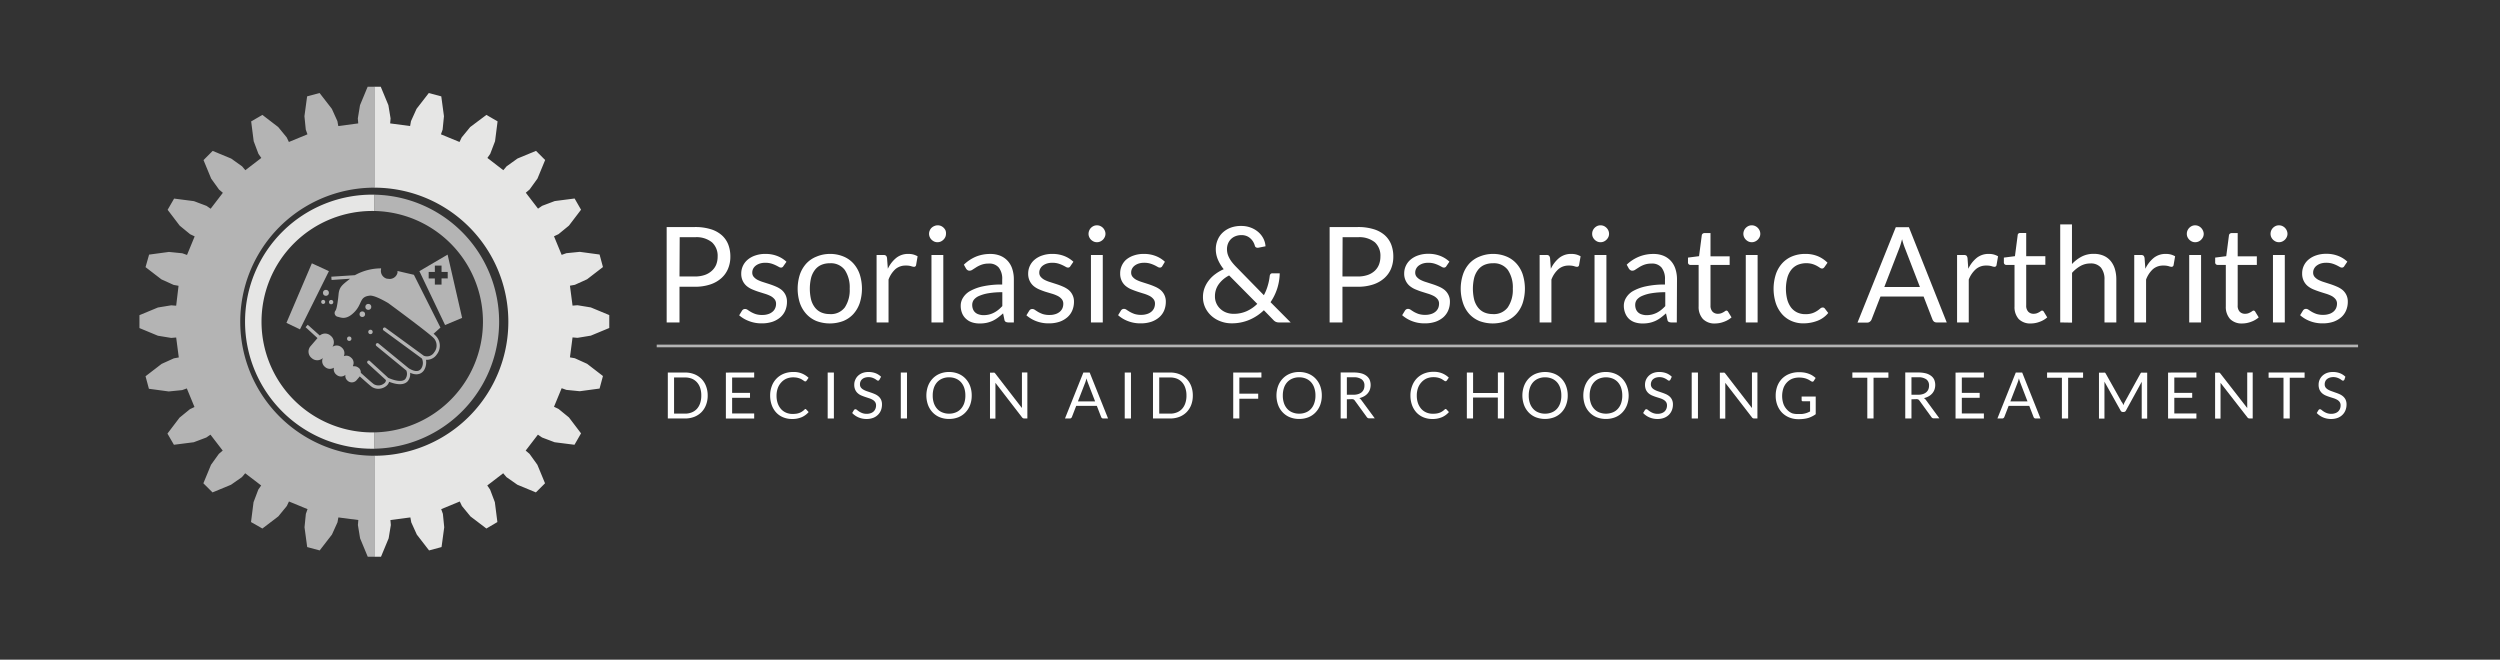 <svg id="Layer_1" data-name="Layer 1" xmlns="http://www.w3.org/2000/svg" viewBox="0 0 652.76 172.24"><rect x="0" y="0" width="652.76" height="172.24" fill="#333333" stroke="none"/><defs><style>.cls-1{fill:#e6e6e5;}.cls-2{fill:#b4b4b4;}.cls-3{fill:#fff;}</style></defs><title>patient-shared-decision-making-tool-logo2-MASTER</title><path class="cls-1" d="M97.73,119a35,35,0,0,0,0-70V22.64h1.68l2,4.82.57,3.46-.11,1.3,5.21.69.23-1.28,1.45-3.21,3.2-4.13,3.26.87.7,5.18-.35,3.5-.44,1.23,4.85,2,.56-1.18,2.23-2.72L127,30l2.92,1.69-.66,5.18L128,40.17l-.74,1.07,4.16,3.2.84-1,2.86-2.05,4.83-2,2.39,2.39-2,4.84-2.05,2.85-1,.85,3.19,4.16,1.08-.74,3.28-1.24,5.19-.67,1.68,2.93-3.16,4.15-2.72,2.23-1.18.56,2,4.85,1.23-.44,3.5-.35,5.17.7.88,3.27-4.14,3.19-3.2,1.45-1.28.23.68,5.2,1.3-.1,3.47.57,4.82,2v3.37l-4.82,2-3.47.57-1.3-.11-.68,5.21,1.28.23,3.2,1.45,4.14,3.19-.88,3.27-5.17.7-3.5-.35-1.23-.44-2,4.85,1.18.56,2.72,2.22,3.16,4.16L150,116.13l-5.19-.66-3.28-1.24-1.08-.74-3.19,4.16,1,.85,2.05,2.85,2,4.84-2.39,2.38-4.83-2-2.86-2-.84-1-4.16,3.19.74,1.08,1.24,3.28.66,5.19L127,138l-4.16-3.16-2.23-2.72-.56-1.18-4.85,2,.44,1.23.35,3.5-.7,5.17-3.26.88-3.2-4.14-1.45-3.2-.23-1.28-5.21.68.11,1.3-.57,3.47-2,4.82H97.73Z"/><path class="cls-2" d="M97.73,119a35,35,0,0,1,0-70V22.64H96l-2,4.82-.57,3.46.11,1.3-5.21.69-.23-1.28-1.45-3.21-3.2-4.13-3.26.87-.7,5.18.35,3.5.44,1.23-4.85,2-.56-1.18-2.23-2.72L68.51,30,65.58,31.7l.66,5.18,1.24,3.29.75,1.07-4.17,3.2-.84-1L60.36,41.4l-4.83-2L53.14,41.8l2,4.84,2.05,2.85,1,.85L55,54.5l-1.07-.74-3.29-1.24-5.18-.67-1.69,2.93,3.16,4.15,2.72,2.23,1.18.56-2,4.85-1.23-.44-3.49-.35-5.18.7L38,69.75l4.14,3.19,3.2,1.45,1.28.23L46,79.82l-1.3-.1-3.47.57-4.82,2v3.37l4.82,2,3.47.57,1.3-.11.68,5.21-1.28.23-3.2,1.45L38,98.24l.88,3.27,5.18.7,3.49-.35,1.23-.44,2,4.85-1.18.56-2.72,2.22-3.16,4.16,1.69,2.92,5.18-.66,3.29-1.24,1.07-.74,3.2,4.16-1,.85-2.05,2.85-2,4.84,2.39,2.38,4.83-2,2.86-2,.84-1,4.17,3.19-.75,1.08-1.24,3.28-.66,5.19L68.51,138l4.15-3.16,2.23-2.72.56-1.18,4.85,2-.44,1.23-.35,3.5.7,5.17,3.26.88,3.2-4.14,1.45-3.2.23-1.28,5.21.68-.11,1.3.57,3.47,2,4.82h1.69Z"/><path class="cls-2" d="M97.73,112.9a28.91,28.91,0,0,0,0-57.81V50.83h0a33.17,33.17,0,0,1,0,66.33h0Z"/><path class="cls-1" d="M97.73,112.9a28.91,28.91,0,1,1,0-57.81V50.83h0a33.17,33.17,0,1,0,0,66.33h0Z"/><polygon class="cls-2" points="78.32 86 85.88 70.8 81.43 68.75 74.79 84.3 78.32 86"/><path class="cls-2" d="M113.21,87.15,115,85.53l-6.93-13.78s-2.18-.5-4.28-1l0,.25,0,.21a2.1,2.1,0,0,1-2.51,1.57l-.21,0a2.11,2.11,0,0,1-1.57-2.51l0-.2a14.08,14.08,0,0,0-6.83,1.78l-6.16.4.06.85,4.83-.32c-1.92,1.53-2.83,2.07-3,4.07-.22,2.19-.5,4-.85,4.31a1,1,0,0,0,.63,1.55c.78.15,2.16,1,4.33-1.2s1.26-4,4-4.31c.91-.12,2.73.7,4.85,1.93,5.62,4.14,11.39,8.5,12,9.28l0,0a2.86,2.86,0,0,1,0,3.6,2.21,2.21,0,0,1-2.7.88l-10-7.3a.43.43,0,0,0-.6.1.42.42,0,0,0,.1.59l10,7.33h0A2.7,2.7,0,0,1,110,96.2c-.78,1.17-2.22.61-3.3-.06l-7.83-6.42a.43.43,0,1,0-.54.66l7.76,6.36a2.28,2.28,0,0,1-.29,2.26c-.7.71-2.27.59-4.41-.33l-4.81-4.4a.41.41,0,0,0-.59,0,.43.43,0,0,0,0,.6l4.77,4.36a1,1,0,0,1-.43.85,2.36,2.36,0,0,1-2.67.26c-.24-.14-1.57-1.29-3.45-3a1.59,1.59,0,0,0-.53-1.28L93.56,96a1.61,1.61,0,0,0-1.28-.35l-.14-.12a1.75,1.75,0,0,0-.42-2.11l-.13-.11A1.76,1.76,0,0,0,89.77,93a1.91,1.91,0,0,0-.49-2.21l-.15-.13a1.89,1.89,0,0,0-2.33-.09,2.15,2.15,0,0,0-.36-2.82l-.16-.14a2.13,2.13,0,0,0-2.78,0L80.35,84.8l-.57.62,3.12,2.86-1.84,2.14a2.15,2.15,0,0,0,.23,3l.17.14a2.13,2.13,0,0,0,2.85-.09,1.92,1.92,0,0,0,.46,2.26l.15.13a1.91,1.91,0,0,0,2.27.14,1.81,1.81,0,0,0,.55,1.76l.14.11a1.75,1.75,0,0,0,2.31,0,1.6,1.6,0,0,0,.51,1.48l.12.11a1.62,1.62,0,0,0,2.27-.18l.77-.9a.39.39,0,0,0,.06-.11c1.76,1.56,3,2.68,3.32,2.84a3.07,3.07,0,0,0,1.54.41,3.36,3.36,0,0,0,2.11-.76,2.12,2.12,0,0,0,.71-1.07c2.26.87,3.88.84,4.8-.09a2.85,2.85,0,0,0,.68-2.27c2.19,1,3.25-.09,3.63-.66a4,4,0,0,0,.52-2.73,3.15,3.15,0,0,0,2.82-1.39,3.69,3.69,0,0,0-.08-4.66A6.14,6.14,0,0,0,113.21,87.15Z"/><path class="cls-2" d="M116.87,66.48,109.5,70.8l6.71,14.07L120.66,83Zm-1.58,6.22v1.62h-1.75V72.7h-1.61V71h1.61V69.35h1.75V71h1.61V72.7Z"/><circle class="cls-2" cx="91.19" cy="88.44" r="0.58"/><circle class="cls-2" cx="96.73" cy="86.67" r="0.58"/><circle class="cls-2" cx="96.17" cy="80.13" r="0.78"/><circle class="cls-2" cx="94.6" cy="82.04" r="0.73"/><circle class="cls-2" cx="85.1" cy="76.46" r="0.78"/><circle class="cls-2" cx="84.39" cy="78.83" r="0.53"/><circle class="cls-2" cx="86.46" cy="78.88" r="0.57"/><path class="cls-3" d="M177.42,74.87v9.32h-3.35V59.28h7.35a13.59,13.59,0,0,1,4.11.55,7.75,7.75,0,0,1,2.89,1.55,6.35,6.35,0,0,1,1.72,2.44A8.7,8.7,0,0,1,190.7,67a8,8,0,0,1-.61,3.18,6.75,6.75,0,0,1-1.78,2.48,8.2,8.2,0,0,1-2.91,1.63,12.45,12.45,0,0,1-4,.58Zm0-2.68h4a7.68,7.68,0,0,0,2.55-.38,5.18,5.18,0,0,0,1.85-1.07A4.47,4.47,0,0,0,187,69.1a5.72,5.72,0,0,0,.38-2.1,4.77,4.77,0,0,0-1.47-3.72,6.42,6.42,0,0,0-4.44-1.34h-4Z"/><path class="cls-3" d="M204.55,69.48a.68.68,0,0,1-.64.39,1.21,1.21,0,0,1-.59-.2c-.22-.12-.49-.27-.81-.42a8,8,0,0,0-1.14-.44,5.53,5.53,0,0,0-1.56-.2,4.75,4.75,0,0,0-1.41.2,3.6,3.6,0,0,0-1.07.55,2.5,2.5,0,0,0-.68.81,2.26,2.26,0,0,0-.23,1,1.67,1.67,0,0,0,.39,1.13,3.49,3.49,0,0,0,1,.78,9.45,9.45,0,0,0,1.46.58l1.68.54c.57.19,1.13.4,1.68.64a6.38,6.38,0,0,1,1.46.86,4,4,0,0,1,1,1.28,3.94,3.94,0,0,1,.39,1.82,5.75,5.75,0,0,1-.43,2.25,4.86,4.86,0,0,1-1.29,1.79A6.2,6.2,0,0,1,201.74,84a8.62,8.62,0,0,1-2.85.43,8.91,8.91,0,0,1-3.34-.6A8.39,8.39,0,0,1,193,82.33l.73-1.19a1.19,1.19,0,0,1,.33-.34,1,1,0,0,1,.51-.12,1.17,1.17,0,0,1,.66.24q.34.24.84.54a7.6,7.6,0,0,0,1.2.54,5.54,5.54,0,0,0,1.76.24,4.79,4.79,0,0,0,1.59-.24,3.12,3.12,0,0,0,1.12-.63,2.37,2.37,0,0,0,.67-.92,2.78,2.78,0,0,0,.22-1.11,1.85,1.85,0,0,0-.39-1.21,3.42,3.42,0,0,0-1-.82,9.18,9.18,0,0,0-1.47-.59l-1.69-.53c-.57-.18-1.13-.4-1.68-.63a6,6,0,0,1-1.47-.9,4,4,0,0,1-1-1.33,4.27,4.27,0,0,1-.39-1.92,4.72,4.72,0,0,1,1.64-3.57,5.92,5.92,0,0,1,2-1.12,7.82,7.82,0,0,1,2.66-.42,8.3,8.3,0,0,1,3.12.55,7.41,7.41,0,0,1,2.39,1.5Z"/><path class="cls-3" d="M216.68,66.3a9,9,0,0,1,3.49.65,7.14,7.14,0,0,1,2.64,1.82,8.18,8.18,0,0,1,1.67,2.86,12.41,12.41,0,0,1,0,7.5A8.22,8.22,0,0,1,222.81,82a7.26,7.26,0,0,1-2.64,1.82,10,10,0,0,1-7,0A7.38,7.38,0,0,1,210.55,82a8.26,8.26,0,0,1-1.69-2.85,12.21,12.21,0,0,1,0-7.5,8.22,8.22,0,0,1,1.69-2.86A7.26,7.26,0,0,1,213.2,67,9,9,0,0,1,216.68,66.3Zm0,15.71a4.54,4.54,0,0,0,3.9-1.74,8.16,8.16,0,0,0,1.28-4.88,8.22,8.22,0,0,0-1.28-4.9,4.52,4.52,0,0,0-3.9-1.75,5.41,5.41,0,0,0-2.29.45,4.19,4.19,0,0,0-1.62,1.3,5.83,5.83,0,0,0-1,2.1,12.41,12.41,0,0,0,0,5.6,5.73,5.73,0,0,0,1,2.08,4.26,4.26,0,0,0,1.62,1.29A5.41,5.41,0,0,0,216.68,82Z"/><path class="cls-3" d="M228.88,84.19V66.58h1.78a1,1,0,0,1,.69.19,1.13,1.13,0,0,1,.26.66l.21,2.75a8,8,0,0,1,2.24-2.88,4.9,4.9,0,0,1,3.12-1,5,5,0,0,1,1.32.16,5,5,0,0,1,1.09.46l-.4,2.31a.53.53,0,0,1-.54.44,2.82,2.82,0,0,1-.75-.17,4.67,4.67,0,0,0-1.4-.16,4,4,0,0,0-2.71.94A6.93,6.93,0,0,0,232,73V84.19Z"/><path class="cls-3" d="M247,61.05a2,2,0,0,1-.18.85,2.42,2.42,0,0,1-1.19,1.17,2.06,2.06,0,0,1-.86.17,2,2,0,0,1-.84-.17,2.38,2.38,0,0,1-.69-.48,2.16,2.16,0,0,1-.66-1.54,2.14,2.14,0,0,1,.18-.86,2,2,0,0,1,.48-.71A2.38,2.38,0,0,1,244,59a2.14,2.14,0,0,1,.84-.17,2.24,2.24,0,0,1,.86.17,2.42,2.42,0,0,1,.7.48,2.37,2.37,0,0,1,.49.71A2.14,2.14,0,0,1,247,61.05Zm-.7,5.53V84.19h-3.09V66.58Z"/><path class="cls-3" d="M264.72,84.19h-1.37a1.66,1.66,0,0,1-.73-.14.78.78,0,0,1-.37-.59l-.34-1.64c-.47.42-.92.79-1.36,1.12a7.91,7.91,0,0,1-1.39.84,7.82,7.82,0,0,1-1.55.51,8.79,8.79,0,0,1-1.84.17,6.32,6.32,0,0,1-1.92-.28,4.21,4.21,0,0,1-1.55-.87,4,4,0,0,1-1.06-1.45,5.13,5.13,0,0,1-.39-2.09,3.83,3.83,0,0,1,.58-2A5,5,0,0,1,253.28,76a12,12,0,0,1,3.34-1.23,22.8,22.8,0,0,1,5.06-.48V73a4.74,4.74,0,0,0-.88-3.12,3.16,3.16,0,0,0-2.6-1.06,5.54,5.54,0,0,0-1.9.29,7.27,7.27,0,0,0-1.34.64c-.37.24-.7.45-1,.64a1.41,1.41,0,0,1-.81.29.94.94,0,0,1-.55-.17,1.28,1.28,0,0,1-.37-.4l-.56-1A10.31,10.31,0,0,1,254.85,67a9.77,9.77,0,0,1,3.74-.69,6.73,6.73,0,0,1,2.62.48,5.4,5.4,0,0,1,1.93,1.36,5.68,5.68,0,0,1,1.18,2.1,8.7,8.7,0,0,1,.4,2.71Zm-8-1.9a6.33,6.33,0,0,0,1.5-.16,6,6,0,0,0,1.27-.47,7,7,0,0,0,1.15-.74,9.81,9.81,0,0,0,1.07-1V76.3a20.78,20.78,0,0,0-3.63.27,10.28,10.28,0,0,0-2.44.7,3.44,3.44,0,0,0-1.36,1,2.24,2.24,0,0,0-.43,1.32,3,3,0,0,0,.23,1.21,2.16,2.16,0,0,0,.61.83,2.35,2.35,0,0,0,.9.47A4.11,4.11,0,0,0,256.69,82.29Z"/><path class="cls-3" d="M279.49,69.48a.67.67,0,0,1-.64.39,1.21,1.21,0,0,1-.59-.2c-.22-.12-.49-.27-.81-.42a8,8,0,0,0-1.14-.44,5.53,5.53,0,0,0-1.56-.2,4.75,4.75,0,0,0-1.41.2,3.72,3.72,0,0,0-1.07.55,2.35,2.35,0,0,0-.67.81,2.14,2.14,0,0,0-.24,1,1.67,1.67,0,0,0,.39,1.13,3.42,3.42,0,0,0,1,.78,8.71,8.71,0,0,0,1.46.58l1.67.54a17.68,17.68,0,0,1,1.68.64,6.38,6.38,0,0,1,1.46.86,4,4,0,0,1,1,1.28,3.82,3.82,0,0,1,.4,1.82,5.75,5.75,0,0,1-.44,2.25,4.86,4.86,0,0,1-1.29,1.79A6.2,6.2,0,0,1,276.68,84a8.54,8.54,0,0,1-2.85.43,8.91,8.91,0,0,1-3.34-.6A8.51,8.51,0,0,1,268,82.33l.73-1.19a1.19,1.19,0,0,1,.33-.34,1,1,0,0,1,.51-.12,1.17,1.17,0,0,1,.66.24q.35.24.84.54a7.6,7.6,0,0,0,1.2.54,5.56,5.56,0,0,0,1.77.24,4.73,4.73,0,0,0,1.58-.24,3.16,3.16,0,0,0,1.13-.63,2.6,2.6,0,0,0,.67-.92,3,3,0,0,0,.21-1.11,1.85,1.85,0,0,0-.39-1.21,3.3,3.3,0,0,0-1-.82,9.18,9.18,0,0,0-1.47-.59L273,76.19c-.57-.18-1.13-.4-1.68-.63a6,6,0,0,1-1.47-.9,4.16,4.16,0,0,1-1-1.33,4.27,4.27,0,0,1-.39-1.92,4.72,4.72,0,0,1,1.64-3.57,5.92,5.92,0,0,1,2-1.12,7.82,7.82,0,0,1,2.66-.42,8.3,8.3,0,0,1,3.12.55,7.41,7.41,0,0,1,2.39,1.5Z"/><path class="cls-3" d="M288.64,61.05a1.89,1.89,0,0,1-.19.85,2.38,2.38,0,0,1-.48.69,2.47,2.47,0,0,1-.71.48,2,2,0,0,1-.85.17,2,2,0,0,1-.84-.17,2.57,2.57,0,0,1-.7-.48,2.17,2.17,0,0,1-.47-.69,2,2,0,0,1-.18-.85,2.3,2.3,0,0,1,.65-1.57,2.57,2.57,0,0,1,.7-.48,2.14,2.14,0,0,1,.84-.17,2.19,2.19,0,0,1,.85.17,2.47,2.47,0,0,1,.71.48,2.34,2.34,0,0,1,.48.71A2,2,0,0,1,288.64,61.05Zm-.7,5.53V84.19h-3.09V66.58Z"/><path class="cls-3" d="M303.48,69.48a.68.68,0,0,1-.64.39,1.22,1.22,0,0,1-.6-.2c-.22-.12-.48-.27-.8-.42a8,8,0,0,0-1.14-.44,5.55,5.55,0,0,0-1.57-.2,4.64,4.64,0,0,0-1.4.2,3.48,3.48,0,0,0-1.07.55,2.38,2.38,0,0,0-.68.81,2.13,2.13,0,0,0-.23,1,1.67,1.67,0,0,0,.39,1.13,3.37,3.37,0,0,0,1,.78,9.45,9.45,0,0,0,1.46.58l1.68.54c.57.19,1.13.4,1.67.64a6,6,0,0,1,1.46.86,4,4,0,0,1,1,1.28,3.94,3.94,0,0,1,.39,1.82,5.93,5.93,0,0,1-.43,2.25,4.86,4.86,0,0,1-1.29,1.79A6.25,6.25,0,0,1,300.66,84a8.54,8.54,0,0,1-2.85.43,8.82,8.82,0,0,1-3.33-.6,8.27,8.27,0,0,1-2.54-1.53l.73-1.19a1,1,0,0,1,.33-.34.93.93,0,0,1,.5-.12,1.17,1.17,0,0,1,.66.24c.23.16.52.34.85.54a7.6,7.6,0,0,0,1.2.54,5.46,5.46,0,0,0,1.76.24,4.73,4.73,0,0,0,1.58-.24,3.16,3.16,0,0,0,1.13-.63,2.6,2.6,0,0,0,.67-.92,3,3,0,0,0,.22-1.11,1.85,1.85,0,0,0-.39-1.21,3.35,3.35,0,0,0-1-.82,9.18,9.18,0,0,0-1.47-.59c-.55-.17-1.11-.34-1.68-.53s-1.14-.4-1.69-.63a6,6,0,0,1-1.47-.9,4,4,0,0,1-1-1.33,4.27,4.27,0,0,1-.39-1.92A4.76,4.76,0,0,1,294,67.84a6,6,0,0,1,2-1.12,7.76,7.76,0,0,1,2.65-.42,8.3,8.3,0,0,1,3.12.55,7.3,7.3,0,0,1,2.39,1.5Z"/><path class="cls-3" d="M324.13,59a6.7,6.7,0,0,1,2.5.45,6.33,6.33,0,0,1,1.95,1.17,5.62,5.62,0,0,1,1.31,1.69,5.19,5.19,0,0,1,.54,2l-1.92.38a.47.47,0,0,1-.16,0,.85.85,0,0,1-.43-.12.68.68,0,0,1-.28-.44,4.51,4.51,0,0,0-.39-.93,3.72,3.72,0,0,0-.7-.89,3.37,3.37,0,0,0-1-.66,3.48,3.48,0,0,0-1.39-.26,4.11,4.11,0,0,0-1.57.28,3.44,3.44,0,0,0-1.19.77,3.49,3.49,0,0,0-.76,1.16,3.87,3.87,0,0,0-.27,1.46,4.91,4.91,0,0,0,.14,1.16,5.46,5.46,0,0,0,.45,1.12,7.23,7.23,0,0,0,.76,1.17,15.22,15.22,0,0,0,1.13,1.26L330,77.08a12.22,12.22,0,0,0,1-2.44,13.82,13.82,0,0,0,.53-2.57,1,1,0,0,1,.21-.52.63.63,0,0,1,.49-.19h1.91a13.92,13.92,0,0,1-.64,3.93,13.73,13.73,0,0,1-1.76,3.61L337,84.19h-3a2.1,2.1,0,0,1-.82-.13,2,2,0,0,1-.69-.5L330,81a12.3,12.3,0,0,1-3.76,2.5,11.57,11.57,0,0,1-4.68.92,8,8,0,0,1-2.73-.47,7.35,7.35,0,0,1-2.39-1.36,6.9,6.9,0,0,1-1.7-2.18,6.4,6.4,0,0,1-.64-2.9,6.61,6.61,0,0,1,.41-2.31,7.47,7.47,0,0,1,1.13-2,8.38,8.38,0,0,1,1.71-1.65,11.3,11.3,0,0,1,2.17-1.26,10.53,10.53,0,0,1-1.56-2.6,7,7,0,0,1-.51-2.63,6.12,6.12,0,0,1,.47-2.38,5.49,5.49,0,0,1,1.32-1.94,6.37,6.37,0,0,1,2.12-1.3A7.63,7.63,0,0,1,324.13,59Zm-6.9,18.3a4.36,4.36,0,0,0,1.51,3.44,4.59,4.59,0,0,0,1.54.9,5.41,5.41,0,0,0,1.78.3,8.15,8.15,0,0,0,3.49-.71,9.46,9.46,0,0,0,2.73-1.89l-7.35-7.42a7.54,7.54,0,0,0-2.77,2.37A5.27,5.27,0,0,0,317.23,77.3Z"/><path class="cls-3" d="M350.52,74.87v9.32h-3.35V59.28h7.35a13.59,13.59,0,0,1,4.11.55,7.87,7.87,0,0,1,2.9,1.55,6.44,6.44,0,0,1,1.71,2.44A8.7,8.7,0,0,1,363.8,67a8.19,8.19,0,0,1-.6,3.18,6.78,6.78,0,0,1-1.79,2.48,8.2,8.2,0,0,1-2.91,1.63,12.45,12.45,0,0,1-4,.58Zm0-2.68h4a7.68,7.68,0,0,0,2.55-.38,5.18,5.18,0,0,0,1.85-1.07,4.47,4.47,0,0,0,1.13-1.64,5.72,5.72,0,0,0,.38-2.1A4.77,4.77,0,0,0,359,63.28a6.42,6.42,0,0,0-4.44-1.34h-4Z"/><path class="cls-3" d="M377.66,69.48a.69.69,0,0,1-.65.39,1.21,1.21,0,0,1-.59-.2c-.22-.12-.49-.27-.81-.42a8,8,0,0,0-1.14-.44,5.53,5.53,0,0,0-1.56-.2,4.75,4.75,0,0,0-1.41.2,3.72,3.72,0,0,0-1.07.55,2.35,2.35,0,0,0-.67.81,2.14,2.14,0,0,0-.24,1,1.67,1.67,0,0,0,.39,1.13,3.42,3.42,0,0,0,1,.78,8.71,8.71,0,0,0,1.46.58l1.67.54a17.68,17.68,0,0,1,1.68.64,6.17,6.17,0,0,1,1.46.86,4,4,0,0,1,1,1.28,3.82,3.82,0,0,1,.4,1.82,5.75,5.75,0,0,1-.44,2.25,5,5,0,0,1-1.28,1.79A6.35,6.35,0,0,1,374.84,84a8.54,8.54,0,0,1-2.85.43,8.91,8.91,0,0,1-3.34-.6,8.51,8.51,0,0,1-2.54-1.53l.73-1.19a1.1,1.1,0,0,1,.34-.34.9.9,0,0,1,.5-.12,1.17,1.17,0,0,1,.66.24q.35.24.84.54a7.6,7.6,0,0,0,1.2.54,5.56,5.56,0,0,0,1.77.24,4.73,4.73,0,0,0,1.58-.24,3.16,3.16,0,0,0,1.13-.63,2.6,2.6,0,0,0,.67-.92,3,3,0,0,0,.21-1.11,1.85,1.85,0,0,0-.39-1.21,3.3,3.3,0,0,0-1-.82,9.18,9.18,0,0,0-1.47-.59l-1.69-.53c-.57-.18-1.13-.4-1.68-.63a6,6,0,0,1-1.47-.9,4,4,0,0,1-1-1.33,4.13,4.13,0,0,1-.4-1.92,4.72,4.72,0,0,1,1.64-3.57,6,6,0,0,1,2-1.12,7.82,7.82,0,0,1,2.66-.42,8.3,8.3,0,0,1,3.12.55,7.41,7.41,0,0,1,2.39,1.5Z"/><path class="cls-3" d="M389.79,66.3a9,9,0,0,1,3.48.65,7.14,7.14,0,0,1,2.64,1.82,8,8,0,0,1,1.67,2.86,12.41,12.41,0,0,1,0,7.5A8.07,8.07,0,0,1,395.91,82a7.26,7.26,0,0,1-2.64,1.82,10,10,0,0,1-7,0A7.38,7.38,0,0,1,383.65,82,8.09,8.09,0,0,1,382,79.13a12,12,0,0,1,0-7.5,8,8,0,0,1,1.68-2.86A7.26,7.26,0,0,1,386.3,67,9,9,0,0,1,389.79,66.3Zm0,15.71a4.53,4.53,0,0,0,3.89-1.74A8.09,8.09,0,0,0,395,75.39a8.15,8.15,0,0,0-1.29-4.9,4.51,4.51,0,0,0-3.89-1.75,5.46,5.46,0,0,0-2.3.45,4.19,4.19,0,0,0-1.62,1.3,5.83,5.83,0,0,0-1,2.1,12.41,12.41,0,0,0,0,5.6,5.73,5.73,0,0,0,1,2.08,4.26,4.26,0,0,0,1.62,1.29A5.46,5.46,0,0,0,389.79,82Z"/><path class="cls-3" d="M402,84.19V66.58h1.77a.93.93,0,0,1,.69.19,1.2,1.2,0,0,1,.27.66l.2,2.75a8.11,8.11,0,0,1,2.24-2.88,4.9,4.9,0,0,1,3.12-1,5,5,0,0,1,1.32.16,4.83,4.83,0,0,1,1.09.46l-.4,2.31a.53.53,0,0,1-.54.44,2.69,2.69,0,0,1-.74-.17,4.79,4.79,0,0,0-1.41-.16,4,4,0,0,0-2.7.94A6.94,6.94,0,0,0,405.08,73V84.19Z"/><path class="cls-3" d="M420.13,61.05a2,2,0,0,1-.18.85,2.42,2.42,0,0,1-1.19,1.17,2.05,2.05,0,0,1-.85.17,2,2,0,0,1-.85-.17,2.38,2.38,0,0,1-1.17-1.17,2,2,0,0,1-.17-.85,2.13,2.13,0,0,1,.17-.86,2.34,2.34,0,0,1,.48-.71,2.38,2.38,0,0,1,.69-.48,2.19,2.19,0,0,1,.85-.17,2.22,2.22,0,0,1,.85.17,2.42,2.42,0,0,1,.7.48,2.37,2.37,0,0,1,.49.71A2.14,2.14,0,0,1,420.13,61.05Zm-.69,5.53V84.19h-3.1V66.58Z"/><path class="cls-3" d="M437.82,84.19h-1.37a1.69,1.69,0,0,1-.73-.14.77.77,0,0,1-.36-.59L435,81.82c-.47.42-.92.79-1.36,1.12a7.91,7.91,0,0,1-1.39.84,7.61,7.61,0,0,1-1.55.51,8.66,8.66,0,0,1-1.84.17,6.32,6.32,0,0,1-1.92-.28,4.3,4.3,0,0,1-1.55-.87,4.11,4.11,0,0,1-1-1.45,5.13,5.13,0,0,1-.4-2.09,3.92,3.92,0,0,1,.58-2A5,5,0,0,1,426.38,76a12,12,0,0,1,3.35-1.23,22.64,22.64,0,0,1,5-.48V73a4.74,4.74,0,0,0-.88-3.12,3.15,3.15,0,0,0-2.59-1.06,5.56,5.56,0,0,0-1.91.29,6.87,6.87,0,0,0-1.33.64c-.38.24-.71.45-1,.64a1.41,1.41,0,0,1-.81.29.91.91,0,0,1-.54-.17,1.32,1.32,0,0,1-.38-.4l-.55-1A10.15,10.15,0,0,1,428,67a9.81,9.81,0,0,1,3.74-.69,6.73,6.73,0,0,1,2.62.48,5.4,5.4,0,0,1,1.93,1.36,5.68,5.68,0,0,1,1.18,2.1,8.7,8.7,0,0,1,.4,2.71Zm-8-1.9a6.33,6.33,0,0,0,1.5-.16,6.11,6.11,0,0,0,1.28-.47,6.94,6.94,0,0,0,1.14-.74,9,9,0,0,0,1.07-1V76.3a20.86,20.86,0,0,0-3.63.27,10,10,0,0,0-2.43.7,3.48,3.48,0,0,0-1.37,1,2.23,2.23,0,0,0-.42,1.32,3,3,0,0,0,.22,1.21,2.27,2.27,0,0,0,.61.83,2.42,2.42,0,0,0,.9.47A4.11,4.11,0,0,0,429.79,82.29Z"/><path class="cls-3" d="M447.85,84.46a4.2,4.2,0,0,1-3.2-1.16A4.63,4.63,0,0,1,443.52,80V69.17H441.4a.62.62,0,0,1-.66-.68V67.26l2.89-.37.71-5.44a.63.63,0,0,1,.23-.42.7.7,0,0,1,.48-.17h1.57v6.07h5v2.24h-5V79.74a2.25,2.25,0,0,0,.54,1.65,1.88,1.88,0,0,0,1.39.54,2.65,2.65,0,0,0,.84-.13,4.52,4.52,0,0,0,.62-.29,4.81,4.81,0,0,0,.44-.29.64.64,0,0,1,.32-.13.55.55,0,0,1,.44.3l.9,1.48A6,6,0,0,1,450.18,84,6.62,6.62,0,0,1,447.85,84.46Z"/><path class="cls-3" d="M459.62,61.05a2,2,0,0,1-.18.85,2.62,2.62,0,0,1-.49.69,2.34,2.34,0,0,1-.71.48,2,2,0,0,1-.85.17,2,2,0,0,1-.84-.17,2.38,2.38,0,0,1-.69-.48,2.16,2.16,0,0,1-.66-1.54,2.14,2.14,0,0,1,.18-.86,2,2,0,0,1,.48-.71,2.38,2.38,0,0,1,.69-.48,2.14,2.14,0,0,1,.84-.17,2.19,2.19,0,0,1,.85.17,2.34,2.34,0,0,1,.71.48,2.57,2.57,0,0,1,.49.71A2.14,2.14,0,0,1,459.62,61.05Zm-.7,5.53V84.19h-3.09V66.58Z"/><path class="cls-3" d="M476.39,69.71a1.3,1.3,0,0,1-.28.29.64.64,0,0,1-.4.11,1,1,0,0,1-.56-.22c-.21-.14-.46-.3-.78-.48a6.42,6.42,0,0,0-1.13-.47,6,6,0,0,0-3.92.24,4.4,4.4,0,0,0-1.66,1.33,5.86,5.86,0,0,0-1,2.1,11.42,11.42,0,0,0,0,5.61,6.33,6.33,0,0,0,1,2.08,4.47,4.47,0,0,0,1.61,1.29,5,5,0,0,0,2.13.44,5.46,5.46,0,0,0,1.86-.27,5.68,5.68,0,0,0,1.21-.6,8.27,8.27,0,0,0,.8-.6,1,1,0,0,1,.63-.27.66.66,0,0,1,.59.3l.87,1.13a6.74,6.74,0,0,1-2.87,2.06,10.28,10.28,0,0,1-3.63.65,7.62,7.62,0,0,1-3.07-.61,7,7,0,0,1-2.46-1.76,8.48,8.48,0,0,1-1.64-2.84,12.46,12.46,0,0,1-.05-7.48,8.1,8.1,0,0,1,1.59-2.87,7.27,7.27,0,0,1,2.6-1.89,8.82,8.82,0,0,1,3.55-.68,8.36,8.36,0,0,1,3.27.6,7.84,7.84,0,0,1,2.52,1.7Z"/><path class="cls-3" d="M508.3,84.19h-2.61A1.14,1.14,0,0,1,505,84a1.51,1.51,0,0,1-.42-.57l-2.32-6H491l-2.33,6a1.29,1.29,0,0,1-.42.55,1.06,1.06,0,0,1-.73.25H485l10-24.91h3.42ZM492,74.94h9.3l-3.91-10.13a17.78,17.78,0,0,1-.75-2.35c-.13.48-.25.91-.37,1.31s-.24.75-.36,1.06Z"/><path class="cls-3" d="M511,84.19V66.58h1.77a1,1,0,0,1,.7.19,1.28,1.28,0,0,1,.26.66l.2,2.75a8.11,8.11,0,0,1,2.24-2.88,4.9,4.9,0,0,1,3.12-1,5,5,0,0,1,1.32.16,4.83,4.83,0,0,1,1.09.46l-.4,2.31a.53.53,0,0,1-.54.44,2.69,2.69,0,0,1-.74-.17,4.79,4.79,0,0,0-1.41-.16,4,4,0,0,0-2.7.94A6.94,6.94,0,0,0,514.05,73V84.19Z"/><path class="cls-3" d="M530.3,84.46a4.24,4.24,0,0,1-3.21-1.16A4.67,4.67,0,0,1,526,80V69.17h-2.12a.62.62,0,0,1-.66-.68V67.26l2.89-.37.71-5.44A.63.63,0,0,1,527,61a.7.7,0,0,1,.48-.17h1.57v6.07h5v2.24h-5V79.74a2.25,2.25,0,0,0,.54,1.65,1.86,1.86,0,0,0,1.39.54,2.65,2.65,0,0,0,.84-.13,4.52,4.52,0,0,0,.62-.29,4.81,4.81,0,0,0,.44-.29.64.64,0,0,1,.32-.13.55.55,0,0,1,.44.3l.9,1.48A6,6,0,0,1,532.63,84,6.62,6.62,0,0,1,530.3,84.46Z"/><path class="cls-3" d="M537.93,84.19V58.59H541V68.94A9.54,9.54,0,0,1,543.53,67a6.69,6.69,0,0,1,3.16-.72,6.37,6.37,0,0,1,2.55.48,4.92,4.92,0,0,1,1.84,1.36,6,6,0,0,1,1.12,2.11,9.33,9.33,0,0,1,.38,2.73V84.19h-3.09V73a4.8,4.8,0,0,0-.91-3.11,3.43,3.43,0,0,0-2.79-1.1,5.23,5.23,0,0,0-2.57.66,8.7,8.7,0,0,0-2.2,1.79v13Z"/><path class="cls-3" d="M557.26,84.19V66.58H559a1,1,0,0,1,.7.19,1.28,1.28,0,0,1,.26.66l.2,2.75a8.11,8.11,0,0,1,2.24-2.88,4.9,4.9,0,0,1,3.12-1,5,5,0,0,1,1.32.16,4.83,4.83,0,0,1,1.09.46l-.4,2.31a.53.53,0,0,1-.54.44,2.69,2.69,0,0,1-.74-.17,4.79,4.79,0,0,0-1.41-.16,4,4,0,0,0-2.7.94A6.94,6.94,0,0,0,560.35,73V84.19Z"/><path class="cls-3" d="M575.4,61.05a2,2,0,0,1-.18.85,2.41,2.41,0,0,1-.49.69,2.29,2.29,0,0,1-.7.48,2.05,2.05,0,0,1-.85.17,2,2,0,0,1-.85-.17,2.38,2.38,0,0,1-1.17-1.17,2,2,0,0,1-.17-.85,2.13,2.13,0,0,1,.17-.86,2.34,2.34,0,0,1,.48-.71,2.38,2.38,0,0,1,.69-.48,2.19,2.19,0,0,1,.85-.17A2.22,2.22,0,0,1,574,59a2.29,2.29,0,0,1,.7.48,2.37,2.37,0,0,1,.49.71A2.14,2.14,0,0,1,575.4,61.05Zm-.69,5.53V84.19h-3.1V66.58Z"/><path class="cls-3" d="M585.5,84.46a4.24,4.24,0,0,1-3.21-1.16A4.67,4.67,0,0,1,581.17,80V69.17h-2.12a.67.67,0,0,1-.47-.17.63.63,0,0,1-.19-.51V67.26l2.89-.37.71-5.44a.67.67,0,0,1,.22-.42.73.73,0,0,1,.49-.17h1.57v6.07h5v2.24h-5V79.74a2.24,2.24,0,0,0,.53,1.65,1.89,1.89,0,0,0,1.39.54,2.66,2.66,0,0,0,.85-.13,4.36,4.36,0,0,0,.61-.29,3.94,3.94,0,0,0,.45-.29.64.64,0,0,1,.32-.13.52.52,0,0,1,.43.3l.91,1.48A6.12,6.12,0,0,1,587.83,84,6.66,6.66,0,0,1,585.5,84.46Z"/><path class="cls-3" d="M597.27,61.05a2,2,0,0,1-.19.85,2.38,2.38,0,0,1-.48.69,2.47,2.47,0,0,1-.71.48,2,2,0,0,1-.85.17,2,2,0,0,1-.84-.17,2.57,2.57,0,0,1-.7-.48,2.38,2.38,0,0,1-.48-.69,2.19,2.19,0,0,1-.17-.85,2.31,2.31,0,0,1,.17-.86,2.34,2.34,0,0,1,.48-.71,2.57,2.57,0,0,1,.7-.48,2.14,2.14,0,0,1,.84-.17,2.19,2.19,0,0,1,.85.17,2.47,2.47,0,0,1,.71.48,2.34,2.34,0,0,1,.48.71A2.15,2.15,0,0,1,597.27,61.05Zm-.7,5.53V84.19h-3.09V66.58Z"/><path class="cls-3" d="M612.11,69.48a.69.69,0,0,1-.65.39,1.21,1.21,0,0,1-.59-.2c-.22-.12-.49-.27-.8-.42a8,8,0,0,0-1.14-.44,5.55,5.55,0,0,0-1.57-.2,4.75,4.75,0,0,0-1.41.2,3.54,3.54,0,0,0-1.06.55,2.27,2.27,0,0,0-.68.81,2.14,2.14,0,0,0-.24,1,1.67,1.67,0,0,0,.39,1.13,3.54,3.54,0,0,0,1,.78,9.06,9.06,0,0,0,1.46.58l1.68.54c.57.19,1.13.4,1.67.64a6.17,6.17,0,0,1,1.46.86,4,4,0,0,1,1,1.28,3.94,3.94,0,0,1,.39,1.82,5.75,5.75,0,0,1-.44,2.25,4.84,4.84,0,0,1-1.28,1.79A6.35,6.35,0,0,1,609.29,84a8.54,8.54,0,0,1-2.85.43,8.91,8.91,0,0,1-3.34-.6,8.33,8.33,0,0,1-2.53-1.53l.73-1.19a1,1,0,0,1,.33-.34.9.9,0,0,1,.5-.12,1.17,1.17,0,0,1,.66.24q.35.24.84.54a7.6,7.6,0,0,0,1.2.54,5.56,5.56,0,0,0,1.77.24,4.73,4.73,0,0,0,1.58-.24,3.16,3.16,0,0,0,1.13-.63,2.6,2.6,0,0,0,.67-.92,3,3,0,0,0,.22-1.11,1.8,1.8,0,0,0-.4-1.21,3.3,3.3,0,0,0-1-.82,9.18,9.18,0,0,0-1.47-.59c-.55-.17-1.11-.34-1.68-.53s-1.14-.4-1.69-.63a6,6,0,0,1-1.47-.9,4,4,0,0,1-1-1.33,4.27,4.27,0,0,1-.39-1.92,4.66,4.66,0,0,1,1.63-3.57,6,6,0,0,1,2-1.12,7.86,7.86,0,0,1,2.66-.42,8.3,8.3,0,0,1,3.12.55,7.41,7.41,0,0,1,2.39,1.5Z"/><path class="cls-3" d="M184.78,103.27a6.6,6.6,0,0,1-.43,2.45,5.4,5.4,0,0,1-1.2,1.9,5.46,5.46,0,0,1-1.87,1.22,6.67,6.67,0,0,1-2.41.43h-4.5v-12h4.5a6.46,6.46,0,0,1,2.41.43,5.46,5.46,0,0,1,1.87,1.22,5.4,5.4,0,0,1,1.2,1.9A6.69,6.69,0,0,1,184.78,103.27Zm-1.67,0a6.06,6.06,0,0,0-.3-2,4.09,4.09,0,0,0-.85-1.47,3.72,3.72,0,0,0-1.34-.93,4.7,4.7,0,0,0-1.75-.31H176V108h2.86a4.51,4.51,0,0,0,1.75-.32,3.67,3.67,0,0,0,1.34-.91,4.09,4.09,0,0,0,.85-1.47A6.1,6.1,0,0,0,183.11,103.27Z"/><path class="cls-3" d="M196.92,97.26v1.32h-5.76v4h4.67v1.28h-4.67v4.09h5.76v1.33h-7.39v-12Z"/><path class="cls-3" d="M210.26,106.79a.3.3,0,0,1,.24.11l.64.69a5,5,0,0,1-1.79,1.33,6.09,6.09,0,0,1-2.54.48,5.93,5.93,0,0,1-2.35-.45,5,5,0,0,1-1.8-1.25,5.64,5.64,0,0,1-1.16-1.94,7.39,7.39,0,0,1-.41-2.49,6.85,6.85,0,0,1,.44-2.49,5.52,5.52,0,0,1,3.14-3.21,6.47,6.47,0,0,1,2.45-.44,5.47,5.47,0,0,1,4,1.52l-.53.75a.4.4,0,0,1-.13.13.34.34,0,0,1-.22.06.46.46,0,0,1-.23-.08l-.29-.2-.39-.25a3.44,3.44,0,0,0-.54-.25,4.56,4.56,0,0,0-.72-.2,5.27,5.27,0,0,0-.95-.08,4.56,4.56,0,0,0-1.76.33,4,4,0,0,0-1.38,1,4.33,4.33,0,0,0-.9,1.49,5.77,5.77,0,0,0-.32,2,5.91,5.91,0,0,0,.32,2,4.56,4.56,0,0,0,.88,1.49,3.7,3.7,0,0,0,1.32.92,4.1,4.1,0,0,0,1.64.32,7.1,7.1,0,0,0,1-.06,3.81,3.81,0,0,0,.79-.2,3.32,3.32,0,0,0,.68-.34,4.49,4.49,0,0,0,.63-.49A.45.45,0,0,1,210.26,106.79Z"/><path class="cls-3" d="M217.73,109.27h-1.62v-12h1.62Z"/><path class="cls-3" d="M229.63,99.14a.57.57,0,0,1-.16.18.31.31,0,0,1-.22.07.64.64,0,0,1-.33-.14,4.68,4.68,0,0,0-.47-.32,4.19,4.19,0,0,0-.7-.31,3.24,3.24,0,0,0-1.95,0,2.07,2.07,0,0,0-.7.4,1.64,1.64,0,0,0-.42.59,1.79,1.79,0,0,0-.14.73,1.39,1.39,0,0,0,.24.84,2.14,2.14,0,0,0,.66.56,5.21,5.21,0,0,0,.92.41l1.06.36c.36.12.71.26,1.05.41a3.59,3.59,0,0,1,.92.58,2.75,2.75,0,0,1,.66.87,2.93,2.93,0,0,1,.24,1.25,4.22,4.22,0,0,1-.26,1.48,3.35,3.35,0,0,1-.79,1.2,3.55,3.55,0,0,1-1.26.81,4.79,4.79,0,0,1-1.71.29,5.24,5.24,0,0,1-2.12-.42,4.93,4.93,0,0,1-1.64-1.14l.47-.78a.57.57,0,0,1,.16-.15.43.43,0,0,1,.22-.06.69.69,0,0,1,.4.18,6.25,6.25,0,0,0,.56.42,4.18,4.18,0,0,0,.82.41,3.21,3.21,0,0,0,1.18.19,3,3,0,0,0,1-.16,2.16,2.16,0,0,0,.77-.44,2,2,0,0,0,.48-.7,2.28,2.28,0,0,0,.17-.89,1.5,1.5,0,0,0-.25-.9,2,2,0,0,0-.65-.58,4.9,4.9,0,0,0-.92-.4l-1-.33c-.36-.12-.71-.25-1.06-.4a3.32,3.32,0,0,1-.91-.59,2.61,2.61,0,0,1-.65-.9,3.1,3.1,0,0,1-.25-1.33,3,3,0,0,1,.25-1.23,3.14,3.14,0,0,1,.71-1.06,3.61,3.61,0,0,1,1.16-.74,4.34,4.34,0,0,1,1.59-.27,5.19,5.19,0,0,1,1.84.31,4.34,4.34,0,0,1,1.45.93Z"/><path class="cls-3" d="M236.82,109.27H235.2v-12h1.62Z"/><path class="cls-3" d="M253.72,103.27a7,7,0,0,1-.42,2.47,5.65,5.65,0,0,1-1.21,1.94,5.3,5.3,0,0,1-1.87,1.27,6.51,6.51,0,0,1-2.42.44,6.42,6.42,0,0,1-2.41-.44,5.3,5.3,0,0,1-1.87-1.27,5.65,5.65,0,0,1-1.21-1.94,7.34,7.34,0,0,1,0-4.95,5.74,5.74,0,0,1,1.21-1.94,5.3,5.3,0,0,1,1.87-1.27,6.23,6.23,0,0,1,2.41-.45,6.32,6.32,0,0,1,2.42.45,5.3,5.3,0,0,1,1.87,1.27,5.74,5.74,0,0,1,1.21,1.94A7.05,7.05,0,0,1,253.72,103.27Zm-1.66,0a6.16,6.16,0,0,0-.3-2,4.35,4.35,0,0,0-.86-1.49,3.84,3.84,0,0,0-1.34-.93,4.52,4.52,0,0,0-1.76-.33,4.47,4.47,0,0,0-1.75.33,3.79,3.79,0,0,0-1.35.93,4.35,4.35,0,0,0-.86,1.49,6.16,6.16,0,0,0-.3,2,6.06,6.06,0,0,0,.3,2,4.31,4.31,0,0,0,.86,1.48,3.55,3.55,0,0,0,1.35.93,4.47,4.47,0,0,0,1.75.33,4.52,4.52,0,0,0,1.76-.33,3.6,3.6,0,0,0,1.34-.93,4.31,4.31,0,0,0,.86-1.48A6.06,6.06,0,0,0,252.06,103.27Z"/><path class="cls-3" d="M259.64,97.31a.83.83,0,0,1,.24.23l6.95,9a3.22,3.22,0,0,1,0-.43c0-.13,0-.27,0-.39V97.26h1.42v12h-.82a.63.63,0,0,1-.32-.07.77.77,0,0,1-.26-.23l-6.94-9c0,.14,0,.28,0,.41s0,.26,0,.37v8.56h-1.42v-12h.83A.87.87,0,0,1,259.64,97.31Z"/><path class="cls-3" d="M289.32,109.27h-1.25a.57.57,0,0,1-.36-.11.72.72,0,0,1-.2-.28l-1.12-2.9H281l-1.12,2.9a.73.73,0,0,1-.2.27.53.53,0,0,1-.35.12h-1.26l4.8-12h1.65Zm-7.87-4.46h4.49l-1.89-4.89a9.57,9.57,0,0,1-.36-1.13c-.06.23-.12.44-.18.64s-.11.36-.17.5Z"/><path class="cls-3" d="M295.3,109.27h-1.63v-12h1.63Z"/><path class="cls-3" d="M311.45,103.27a6.81,6.81,0,0,1-.42,2.45,5.57,5.57,0,0,1-1.21,1.9,5.46,5.46,0,0,1-1.87,1.22,6.63,6.63,0,0,1-2.41.43h-4.49v-12h4.49a6.42,6.42,0,0,1,2.41.43,5.46,5.46,0,0,1,1.87,1.22,5.57,5.57,0,0,1,1.21,1.9A6.9,6.9,0,0,1,311.45,103.27Zm-1.66,0a5.8,5.8,0,0,0-.31-2,4.09,4.09,0,0,0-.85-1.47,3.72,3.72,0,0,0-1.34-.93,4.7,4.7,0,0,0-1.75-.31h-2.86V108h2.86a4.51,4.51,0,0,0,1.75-.32,3.67,3.67,0,0,0,1.34-.91,4.09,4.09,0,0,0,.85-1.47A5.84,5.84,0,0,0,309.79,103.27Z"/><path class="cls-3" d="M329.36,97.26v1.32H323.6v4.2h4.92v1.33H323.6v5.16H322v-12Z"/><path class="cls-3" d="M345.13,103.27a7,7,0,0,1-.42,2.47,5.65,5.65,0,0,1-1.21,1.94,5.3,5.3,0,0,1-1.87,1.27,6.51,6.51,0,0,1-2.42.44,6.42,6.42,0,0,1-2.41-.44,5.3,5.3,0,0,1-1.87-1.27,5.5,5.5,0,0,1-1.21-1.94,7.34,7.34,0,0,1,0-4.95,5.59,5.59,0,0,1,1.21-1.94,5.3,5.3,0,0,1,1.87-1.27,6.23,6.23,0,0,1,2.41-.45,6.32,6.32,0,0,1,2.42.45,5.3,5.3,0,0,1,1.87,1.27,5.74,5.74,0,0,1,1.21,1.94A7.05,7.05,0,0,1,345.13,103.27Zm-1.66,0a5.9,5.9,0,0,0-.31-2,4.18,4.18,0,0,0-.85-1.49,3.84,3.84,0,0,0-1.34-.93,4.52,4.52,0,0,0-1.76-.33,4.47,4.47,0,0,0-1.75.33,3.79,3.79,0,0,0-1.35.93,4.2,4.2,0,0,0-.86,1.49,6.16,6.16,0,0,0-.3,2,6.06,6.06,0,0,0,.3,2,4.15,4.15,0,0,0,.86,1.48,3.55,3.55,0,0,0,1.35.93,4.47,4.47,0,0,0,1.75.33,4.52,4.52,0,0,0,1.76-.33,3.6,3.6,0,0,0,1.34-.93,4.14,4.14,0,0,0,.85-1.48A5.8,5.8,0,0,0,343.47,103.27Z"/><path class="cls-3" d="M351.67,104.26v5h-1.62v-12h3.4a7.61,7.61,0,0,1,2,.23,3.73,3.73,0,0,1,1.37.67,2.73,2.73,0,0,1,.8,1,3.72,3.72,0,0,1,.06,2.57,3.21,3.21,0,0,1-.59,1,3.48,3.48,0,0,1-.93.75,4.56,4.56,0,0,1-1.24.47,1.71,1.71,0,0,1,.53.51l3.51,4.77h-1.44a.72.72,0,0,1-.66-.35l-3.12-4.29a.85.85,0,0,0-.31-.29,1.23,1.23,0,0,0-.5-.08Zm0-1.19h1.7a3.94,3.94,0,0,0,1.25-.17,2.47,2.47,0,0,0,.91-.48,2.15,2.15,0,0,0,.55-.75,2.5,2.5,0,0,0,.18-1,1.88,1.88,0,0,0-.71-1.61,3.35,3.35,0,0,0-2.1-.55h-1.78Z"/><path class="cls-3" d="M377.44,106.79a.3.3,0,0,1,.24.11l.64.69a5,5,0,0,1-1.79,1.33,6.09,6.09,0,0,1-2.54.48,5.93,5.93,0,0,1-2.35-.45,5.2,5.2,0,0,1-1.8-1.25,5.79,5.79,0,0,1-1.16-1.94,7.39,7.39,0,0,1-.41-2.49,6.85,6.85,0,0,1,.44-2.49,5.7,5.7,0,0,1,1.24-2,5.54,5.54,0,0,1,1.9-1.26,6.47,6.47,0,0,1,2.45-.44,5.68,5.68,0,0,1,2.29.41,5.55,5.55,0,0,1,1.7,1.11l-.52.75a.57.57,0,0,1-.14.13.34.34,0,0,1-.22.06.46.46,0,0,1-.23-.08l-.29-.2-.39-.25a3.44,3.44,0,0,0-.54-.25,4.56,4.56,0,0,0-.72-.2,5.23,5.23,0,0,0-.94-.08,4.61,4.61,0,0,0-1.77.33,4,4,0,0,0-1.38,1,4.33,4.33,0,0,0-.9,1.49,5.77,5.77,0,0,0-.32,2,5.91,5.91,0,0,0,.32,2,4.56,4.56,0,0,0,.88,1.49,3.7,3.7,0,0,0,1.32.92,4.1,4.1,0,0,0,1.64.32,7.1,7.1,0,0,0,1-.06,3.81,3.81,0,0,0,.79-.2,3.32,3.32,0,0,0,.68-.34,4.49,4.49,0,0,0,.63-.49A.45.45,0,0,1,377.44,106.79Z"/><path class="cls-3" d="M392.72,109.27h-1.63V103.8h-6.47v5.47H383v-12h1.63v5.35h6.47V97.26h1.63Z"/><path class="cls-3" d="M409.34,103.27a6.78,6.78,0,0,1-.43,2.47,5.48,5.48,0,0,1-1.2,1.94,5.34,5.34,0,0,1-1.88,1.27,6.85,6.85,0,0,1-4.83,0,5.4,5.4,0,0,1-1.87-1.27,5.63,5.63,0,0,1-1.2-1.94,7.34,7.34,0,0,1,0-4.95,5.72,5.72,0,0,1,1.2-1.94A5.4,5.4,0,0,1,401,97.58a6.71,6.71,0,0,1,4.83,0,5.34,5.34,0,0,1,1.88,1.27,5.57,5.57,0,0,1,1.2,1.94A6.84,6.84,0,0,1,409.34,103.27Zm-1.67,0a6.16,6.16,0,0,0-.3-2,4.18,4.18,0,0,0-.85-1.49,3.84,3.84,0,0,0-1.34-.93,4.56,4.56,0,0,0-1.76-.33,4.44,4.44,0,0,0-1.75.33,3.79,3.79,0,0,0-1.35.93,4.2,4.2,0,0,0-.86,1.49,6.16,6.16,0,0,0-.3,2,6.06,6.06,0,0,0,.3,2,4.15,4.15,0,0,0,.86,1.48,3.55,3.55,0,0,0,1.35.93,4.44,4.44,0,0,0,1.75.33,4.56,4.56,0,0,0,1.76-.33,3.6,3.6,0,0,0,1.34-.93,4.14,4.14,0,0,0,.85-1.48A6.06,6.06,0,0,0,407.67,103.27Z"/><path class="cls-3" d="M425.25,103.27a7,7,0,0,1-.43,2.47,5.65,5.65,0,0,1-1.21,1.94,5.3,5.3,0,0,1-1.87,1.27,6.51,6.51,0,0,1-2.42.44,6.42,6.42,0,0,1-2.41-.44,5.3,5.3,0,0,1-1.87-1.27,5.65,5.65,0,0,1-1.21-1.94,7.5,7.5,0,0,1,0-4.95A5.74,5.74,0,0,1,415,98.85a5.3,5.3,0,0,1,1.87-1.27,6.23,6.23,0,0,1,2.41-.45,6.32,6.32,0,0,1,2.42.45,5.3,5.3,0,0,1,1.87,1.27,5.74,5.74,0,0,1,1.21,1.94A7.05,7.05,0,0,1,425.25,103.27Zm-1.67,0a6.16,6.16,0,0,0-.3-2,4.2,4.2,0,0,0-.86-1.49,3.75,3.75,0,0,0-1.34-.93,4.83,4.83,0,0,0-3.51,0,3.84,3.84,0,0,0-1.34.93,4.06,4.06,0,0,0-.86,1.49,6.16,6.16,0,0,0-.3,2,6.06,6.06,0,0,0,.3,2,4,4,0,0,0,.86,1.48,3.6,3.6,0,0,0,1.34.93,4.83,4.83,0,0,0,3.51,0,3.52,3.52,0,0,0,1.34-.93,4.15,4.15,0,0,0,.86-1.48A6.06,6.06,0,0,0,423.58,103.27Z"/><path class="cls-3" d="M436.15,99.14a.57.57,0,0,1-.16.18.32.32,0,0,1-.22.07.64.64,0,0,1-.33-.14,4,4,0,0,0-.48-.32,3.73,3.73,0,0,0-.69-.31,3.24,3.24,0,0,0-1.95,0,2.07,2.07,0,0,0-.7.4,1.53,1.53,0,0,0-.42.59,1.8,1.8,0,0,0-.15.73,1.4,1.4,0,0,0,.25.84,2,2,0,0,0,.66.56,4.9,4.9,0,0,0,.92.41l1.05.36c.36.12.72.26,1.06.41a3.77,3.77,0,0,1,.92.58,2.58,2.58,0,0,1,.65.87,2.79,2.79,0,0,1,.25,1.25,4,4,0,0,1-.27,1.48,3.46,3.46,0,0,1-.78,1.2,3.6,3.6,0,0,1-1.27.81,4.73,4.73,0,0,1-1.7.29,5.26,5.26,0,0,1-2.13-.42,4.88,4.88,0,0,1-1.63-1.14l.47-.78a.46.46,0,0,1,.16-.15.37.37,0,0,1,.21-.06.67.67,0,0,1,.4.18,6.54,6.54,0,0,0,.57.42,4.18,4.18,0,0,0,.82.41,3.17,3.17,0,0,0,1.18.19,3,3,0,0,0,1-.16,2.16,2.16,0,0,0,.77-.44,2,2,0,0,0,.48-.7,2.28,2.28,0,0,0,.17-.89,1.57,1.57,0,0,0-.25-.9,2.15,2.15,0,0,0-.65-.58,4.9,4.9,0,0,0-.92-.4l-1.05-.33c-.36-.12-.72-.25-1.06-.4a3.53,3.53,0,0,1-.92-.59,2.74,2.74,0,0,1-.65-.9,3.26,3.26,0,0,1-.24-1.33,3.21,3.21,0,0,1,.24-1.23,3.32,3.32,0,0,1,.72-1.06,3.5,3.5,0,0,1,1.16-.74,4.34,4.34,0,0,1,1.59-.27,5.09,5.09,0,0,1,1.83.31,4.15,4.15,0,0,1,1.45.93Z"/><path class="cls-3" d="M443.34,109.27h-1.63v-12h1.63Z"/><path class="cls-3" d="M450.25,97.31a.83.83,0,0,1,.24.23l6.95,9,0-.43c0-.13,0-.27,0-.39V97.26h1.43v12H458a.66.66,0,0,1-.32-.07.75.75,0,0,1-.25-.23l-6.95-9c0,.14,0,.28,0,.41s0,.26,0,.37v8.56h-1.42v-12h.84A.85.85,0,0,1,450.25,97.31Z"/><path class="cls-3" d="M469.64,108.09a8.12,8.12,0,0,0,.9,0,5.7,5.7,0,0,0,.76-.14,4.51,4.51,0,0,0,.68-.22c.21-.09.43-.19.64-.3v-2.65h-1.86a.37.37,0,0,1-.26-.09.29.29,0,0,1-.09-.22v-.93h3.68v4.61a6,6,0,0,1-.94.57,6.55,6.55,0,0,1-1,.41,7.16,7.16,0,0,1-1.19.24,10,10,0,0,1-1.38.08,6.25,6.25,0,0,1-2.4-.45,5.53,5.53,0,0,1-1.88-1.25,5.77,5.77,0,0,1-1.22-1.94,6.72,6.72,0,0,1-.44-2.49,7,7,0,0,1,.43-2.51,5.64,5.64,0,0,1,1.23-1.94,5.5,5.5,0,0,1,1.94-1.25,6.8,6.8,0,0,1,2.54-.44,7.86,7.86,0,0,1,1.32.1,6.33,6.33,0,0,1,1.14.3,5.15,5.15,0,0,1,1,.48,7.25,7.25,0,0,1,.83.63l-.47.74a.41.41,0,0,1-.36.23.56.56,0,0,1-.3-.1c-.14-.07-.29-.17-.47-.28a3.68,3.68,0,0,0-.63-.32,4.37,4.37,0,0,0-.88-.27,6,6,0,0,0-1.2-.11,4.9,4.9,0,0,0-1.84.33,4,4,0,0,0-1.4,1,4.18,4.18,0,0,0-.88,1.49,6.51,6.51,0,0,0,0,4,4.24,4.24,0,0,0,.91,1.51,3.83,3.83,0,0,0,1.39,1A4.61,4.61,0,0,0,469.64,108.09Z"/><path class="cls-3" d="M493.07,97.26v1.37h-3.88v10.64h-1.63V98.63h-3.9V97.26Z"/><path class="cls-3" d="M499.09,104.26v5h-1.62v-12h3.4a7.61,7.61,0,0,1,2,.23,3.73,3.73,0,0,1,1.37.67,2.64,2.64,0,0,1,.8,1,3.72,3.72,0,0,1,.06,2.57,3.21,3.21,0,0,1-.59,1,3.48,3.48,0,0,1-.93.75,4.56,4.56,0,0,1-1.24.47,1.85,1.85,0,0,1,.54.51l3.5,4.77h-1.44a.72.72,0,0,1-.66-.35l-3.11-4.29a1,1,0,0,0-.31-.29,1.32,1.32,0,0,0-.51-.08Zm0-1.19h1.7a4,4,0,0,0,1.26-.17,2.42,2.42,0,0,0,.9-.48,2,2,0,0,0,.55-.75,2.5,2.5,0,0,0,.18-1,1.9,1.9,0,0,0-.7-1.61,3.41,3.41,0,0,0-2.11-.55h-1.78Z"/><path class="cls-3" d="M518,97.26v1.32h-5.76v4h4.66v1.28h-4.66v4.09H518v1.33h-7.4v-12Z"/><path class="cls-3" d="M532.78,109.27h-1.26a.56.56,0,0,1-.35-.11.63.63,0,0,1-.2-.28l-1.12-2.9h-5.39l-1.12,2.9a.66.66,0,0,1-.21.27.51.51,0,0,1-.35.12h-1.25l4.8-12H528Zm-7.87-4.46h4.48l-1.88-4.89a9.57,9.57,0,0,1-.36-1.13c-.06.23-.12.44-.18.64s-.12.36-.17.5Z"/><path class="cls-3" d="M543.9,97.26v1.37H540v10.64h-1.63V98.63H534.5V97.26Z"/><path class="cls-3" d="M554.25,105.35l.18.45a4.7,4.7,0,0,1,.17-.45,4.25,4.25,0,0,1,.21-.43l4.07-7.38a.47.47,0,0,1,.22-.24,1,1,0,0,1,.34,0h1.2v12h-1.43v-8.83c0-.11,0-.24,0-.37s0-.27,0-.41l-4.11,7.5a.64.64,0,0,1-.59.38h-.23a.64.64,0,0,1-.59-.38l-4.21-7.53c0,.15,0,.29,0,.43s0,.27,0,.38v8.83h-1.43v-12h1.2a1,1,0,0,1,.33,0,.49.49,0,0,1,.23.24l4.15,7.39A2,2,0,0,1,554.25,105.35Z"/><path class="cls-3" d="M573.49,97.26v1.32h-5.77v4h4.67v1.28h-4.67v4.09h5.77v1.33h-7.4v-12Z"/><path class="cls-3" d="M579.52,97.31a.83.83,0,0,1,.24.23l7,9,0-.43c0-.13,0-.27,0-.39V97.26h1.43v12h-.82a.67.67,0,0,1-.33-.07.75.75,0,0,1-.25-.23l-7-9,0,.41v8.93h-1.42v-12h.84A.85.85,0,0,1,579.52,97.31Z"/><path class="cls-3" d="M601.74,97.26v1.37h-3.88v10.64h-1.63V98.63h-3.89V97.26Z"/><path class="cls-3" d="M612.13,99.14a.57.57,0,0,1-.16.18.31.31,0,0,1-.22.07.64.64,0,0,1-.33-.14,4.68,4.68,0,0,0-.47-.32,4.19,4.19,0,0,0-.7-.31,3.24,3.24,0,0,0-2,0,2.07,2.07,0,0,0-.7.4,1.53,1.53,0,0,0-.42.59,1.79,1.79,0,0,0-.14.73,1.39,1.39,0,0,0,.24.84,2.14,2.14,0,0,0,.66.56,4.9,4.9,0,0,0,.92.41l1,.36c.36.12.72.26,1.06.41a3.77,3.77,0,0,1,.92.58,2.75,2.75,0,0,1,.66.87,2.93,2.93,0,0,1,.24,1.25,4,4,0,0,1-.27,1.48,3.32,3.32,0,0,1-.78,1.2,3.55,3.55,0,0,1-1.26.81,4.79,4.79,0,0,1-1.71.29,5.21,5.21,0,0,1-2.12-.42,4.93,4.93,0,0,1-1.64-1.14l.47-.78a.57.57,0,0,1,.16-.15.39.39,0,0,1,.21-.06.69.69,0,0,1,.41.18,6.25,6.25,0,0,0,.56.42,4.18,4.18,0,0,0,.82.41,3.17,3.17,0,0,0,1.18.19,3,3,0,0,0,1-.16,2.16,2.16,0,0,0,.77-.44,2,2,0,0,0,.48-.7,2.28,2.28,0,0,0,.17-.89,1.5,1.5,0,0,0-.25-.9,2,2,0,0,0-.65-.58,4.9,4.9,0,0,0-.92-.4l-1.05-.33c-.36-.12-.72-.25-1.06-.4a3.53,3.53,0,0,1-.92-.59,2.89,2.89,0,0,1-.65-.9,3.26,3.26,0,0,1-.24-1.33,3.21,3.21,0,0,1,.24-1.23,3.32,3.32,0,0,1,.72-1.06,3.5,3.5,0,0,1,1.16-.74,4.34,4.34,0,0,1,1.59-.27,5.09,5.09,0,0,1,1.83.31,4.15,4.15,0,0,1,1.45.93Z"/><rect class="cls-2" x="171.47" y="89.98" width="444.23" height="0.7"/></svg>